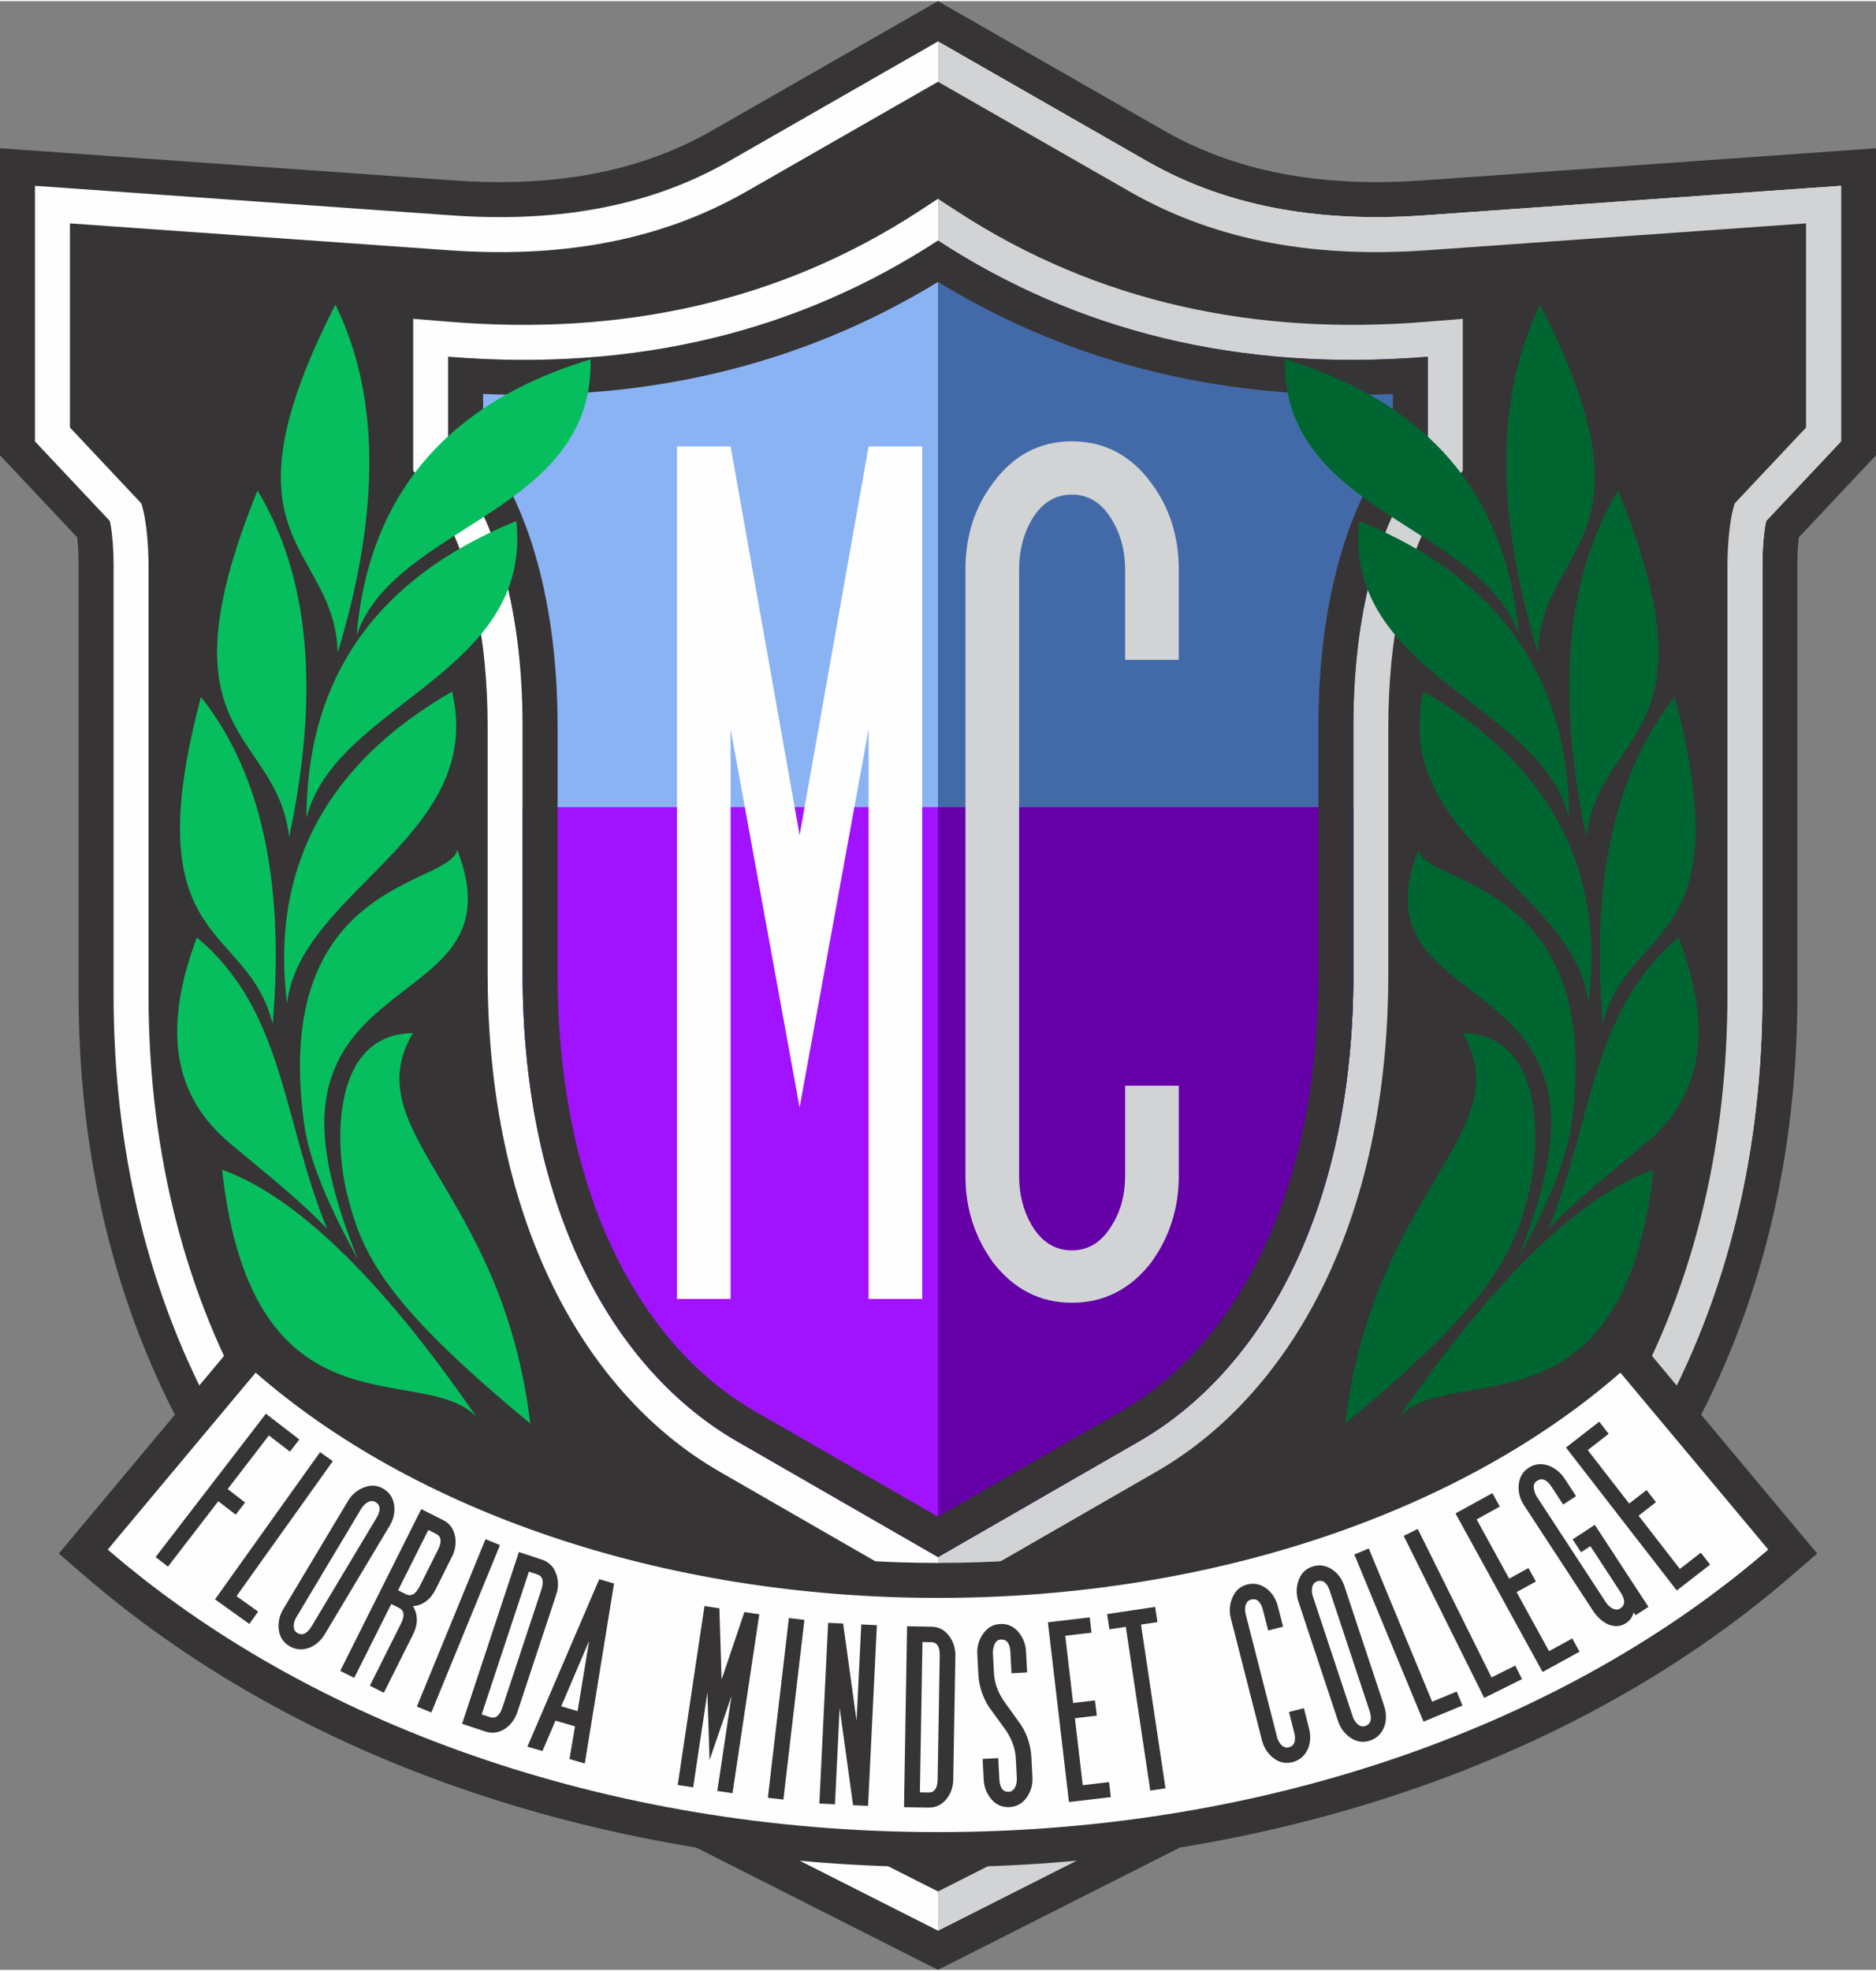 <?xml version="1.0" encoding="UTF-8"?>
<!DOCTYPE svg PUBLIC "-//W3C//DTD SVG 1.0//EN" "http://www.w3.org/TR/2001/REC-SVG-20010904/DTD/svg10.dtd">
<!-- Creator: CorelDRAW -->
<svg xmlns="http://www.w3.org/2000/svg" xml:space="preserve" width="200px" height="210px" version="1.0" style="shape-rendering:geometricPrecision; text-rendering:geometricPrecision; image-rendering:optimizeQuality; fill-rule:evenodd; clip-rule:evenodd"
viewBox="0 0 504.47 529.08"
 xmlns:xlink="http://www.w3.org/1999/xlink"
 xmlns:xodm="http://www.corel.com/coreldraw/odm/2003">
 <rect x="0" y="0" width="504.47" height="529.08" fill="#808080" stroke="none"/>
 <defs>
  <style type="text/css">
   <![CDATA[
    .fil1 {fill:#FEFEFE}
    .fil2 {fill:#D2D3D5}
    .fil0 {fill:#373435}
    .fil10 {fill:#006631}
    .fil11 {fill:#06BE5E}
    .fil6 {fill:#436AA8}
    .fil7 {fill:#6500A8}
    .fil4 {fill:#8AB3F3}
    .fil5 {fill:#A112FF}
    .fil8 {fill:#FEFEFE;fill-rule:nonzero}
    .fil9 {fill:#D2D3D5;fill-rule:nonzero}
    .fil3 {fill:#373435;fill-rule:nonzero}
   ]]>
  </style>
 </defs>
 <g id="Capa_x0020_1">
  <g id="_2776507778528">
   <path class="fil0" d="M20.75 144.09l-20.75 -22.04 0 -82.51 122.06 8.65c24.06,1.71 48.1,-1.2 69.31,-13.35l60.86 -34.84 60.86 34.84c21.22,12.15 45.26,15.06 69.32,13.35l122.06 -8.65 0 82.51 -20.75 22.04c-0.31,2.49 -0.39,5.26 -0.39,7.53l0 115.37c0,42.09 -9.16,83.53 -29.9,120.37 -20.57,36.51 -51.18,65.91 -88.59,84.81l-112.61 56.91 -112.6 -56.91c-37.41,-18.9 -68.03,-48.3 -88.59,-84.81 -20.75,-36.84 -29.9,-78.28 -29.9,-120.37l0 -115.37c0,-2.27 -0.08,-5.04 -0.39,-7.53z"/>
   <path class="fil1" d="M29.54 139.71l-20.14 -21.39 0 -68.69 111.99 7.94c26.04,1.85 51.74,-1.44 74.66,-14.57l56.18 -32.17 56.19 32.17c22.92,13.13 48.61,16.42 74.66,14.57l111.98 -7.94 0 68.69 -20.13 21.39c-0.79,3.62 -1.01,8.78 -1.01,11.91l0 115.37c0,40.47 -8.73,80.32 -28.69,115.75 -19.65,34.9 -48.87,62.97 -84.63,81.04l-108.37 54.76 -108.36 -54.76c-35.76,-18.07 -64.98,-46.14 -84.64,-81.04 -19.96,-35.43 -28.69,-75.28 -28.69,-115.75l0 -115.37c0,-3.13 -0.21,-8.29 -1,-11.91z"/>
   <path class="fil2" d="M252.23 10.83l56.19 32.17c22.92,13.13 48.61,16.42 74.66,14.57l111.98 -7.94 0 68.69 -20.13 21.39c-0.79,3.62 -1.01,8.78 -1.01,11.91l0 115.37c0,40.47 -8.73,80.32 -28.69,115.75 -19.65,34.9 -48.87,62.97 -84.63,81.04l-108.37 54.76 0 -507.71z"/>
   <path class="fil0" d="M252.23 428.98l-58.73 -33.79c-19.73,-11.36 -34.62,-29.22 -44.63,-49.47 -12.86,-25.99 -17.74,-55.59 -17.74,-84.4l0 -66.46c0,-21.36 -3.73,-48.98 -17.86,-66.07l-2.16 -2.61 0 -40.8 10.16 0.82c45.08,3.64 87.78,-4.93 125.83,-29.73l5.13 -3.35 5.14 3.35c38.05,24.8 80.75,33.37 125.82,29.73l10.16 -0.82 0 40.8 -2.15 2.61c-14.13,17.09 -17.87,44.71 -17.87,66.07l0 66.46c0,28.81 -4.87,58.41 -17.73,84.4 -10.02,20.25 -24.9,38.11 -44.63,49.47l-58.74 33.79zm0 79.03l-104.12 -52.62c-35.39,-17.89 -62.66,-45.26 -80.69,-77.26 -19.41,-34.47 -27.48,-72.87 -27.48,-111.14l0 -115.37c0,-4.07 -0.39,-12.01 -1.96,-16.66l-19.17 -20.37 0 -54.86 101.92 7.22c28.58,2.03 55.7,-1.88 79.99,-15.79l51.51 -29.49 51.52 29.49c24.29,13.91 51.4,17.82 79.99,15.79l101.92 -7.22 0 54.86 -19.17 20.37c-1.57,4.65 -1.97,12.59 -1.97,16.66l0 115.37c0,38.27 -8.06,76.67 -27.48,111.14 -18.02,32 -45.29,59.37 -80.69,77.26l-104.12 52.62z"/>
   <path class="fil0" d="M481.64 423.25c-62.25,53.73 -148.23,78.21 -229.41,78.21 -81.17,0 -167.16,-24.48 -229.41,-78.21l-7.01 -6.05 51.88 -62.02 7.23 6.32c47,41.05 116.13,58.22 177.31,58.22 61.18,0 130.32,-17.17 177.31,-58.22l7.24 -6.32 51.87 62.02 -7.01 6.05z"/>
   <path class="fil1" d="M475.5 416.13c-53.83,46.47 -133.88,75.93 -223.27,75.93 -89.39,0 -169.43,-29.46 -223.26,-75.93l39.77 -47.55c42.12,36.79 108.63,60.54 183.49,60.54 74.87,0 141.38,-23.75 183.5,-60.54l39.77 47.55z"/>
   <path class="fil3" d="M77.97 389.82l-5.66 -4.36 -11.09 14.41 4.69 3.61 -2.52 3.27 -4.69 -3.61 -13.53 17.57 -3.33 -2.56 29.66 -38.53 8.99 6.92 -2.52 3.28zm-10.92 46.29l-9.23 -6.6 28.25 -39.57 3.42 2.44 -25.89 36.27 5.81 4.15 -2.36 3.31zm20.31 2.74c-1.05,1.75 -2.45,2.98 -4.18,3.67 -1.93,0.69 -3.71,0.54 -5.37,-0.45 -1.65,-0.99 -2.6,-2.46 -2.84,-4.42 -0.23,-1.95 0.17,-3.79 1.19,-5.5l17.41 -29.07c1.02,-1.72 2.45,-2.92 4.28,-3.64 1.87,-0.76 3.62,-0.63 5.27,0.36 1.67,1 2.64,2.51 2.9,4.57 0.21,1.85 -0.21,3.67 -1.26,5.41l-17.4 29.07zm-3.54 -2.14l17.4 -29.06c1.21,-2.03 1.14,-3.46 -0.23,-4.29 -0.67,-0.39 -1.41,-0.35 -2.22,0.1 -0.65,0.41 -1.2,0.98 -1.65,1.73l-17.4 29.07c-0.45,0.75 -0.69,1.5 -0.73,2.24 -0.05,0.94 0.26,1.62 0.94,2.03 1.38,0.82 2.67,0.21 3.89,-1.82zm19.4 17.9l-3.76 -1.89 8.36 -16.68c1.07,-2.12 0.89,-3.52 -0.51,-4.23l-2.1 -1.05 -9.95 19.85 -3.77 -1.88 21.79 -43.47 5.87 2.94c1.74,0.87 2.82,2.31 3.21,4.33 0.34,1.91 0.08,3.74 -0.8,5.48l-4.39 8.77c-1.4,2.79 -3.43,4.31 -6.11,4.57 1.38,2.32 1.38,4.87 -0.03,7.67l-7.81 15.59zm9.65 -28.64l4.92 -9.82c1.07,-2.13 0.89,-3.53 -0.51,-4.24l-2.1 -1.05 -8.13 16.21 2.11 1.06c1.4,0.7 2.63,-0.01 3.71,-2.16zm3.12 33.95l-3.89 -1.6 18.46 -44.98 3.89 1.59 -18.46 44.99zm23.13 -0.11c-0.63,1.91 -1.74,3.41 -3.32,4.47 -1.68,1.11 -3.46,1.35 -5.31,0.74l-6.23 -2.07 15.28 -46.16 6.23 2.06c1.85,0.62 3.13,1.89 3.8,3.83 0.64,1.8 0.64,3.64 0.01,5.53l-10.46 31.6zm-4 -1.31l10.46 -31.59c0.75,-2.25 0.37,-3.62 -1.11,-4.11l-2.24 -0.74 -12.7 38.37 2.23 0.74c1.49,0.49 2.61,-0.39 3.36,-2.67zm22.14 15.12l-4.12 -1.2 1.49 -8.78 -5.25 -1.54 -3.51 8.18 -4.05 -1.18 19.32 -45.01 3.98 1.16 -7.86 48.37zm-1.94 -14.08l3.1 -18.86 -7.5 17.57 4.4 1.29zm41.66 22.07l-4.09 -0.61 3.81 -25.48 -5.89 17.17 -0.59 -18.14 -3.82 25.47 -4.16 -0.62 7.2 -48.09 4.01 0.6 0.59 19.17 6.13 -18.16 4.01 0.6 -7.2 48.09zm13.68 1.71l-4.18 -0.49 5.66 -48.3 4.17 0.49 -5.65 48.3zm22.77 1.7l-4.03 -0.19 -3.61 -26.11 -1.26 25.87 -4.2 -0.2 2.36 -48.57 4.04 0.19 3.61 26.15 1.26 -25.91 4.2 0.2 -2.37 48.57zm22.91 -7.08c-0.03,2 -0.64,3.76 -1.83,5.25 -1.28,1.56 -2.91,2.32 -4.86,2.29l-6.55 -0.12 0.82 -48.62 6.56 0.12c1.95,0.03 3.55,0.86 4.77,2.51 1.14,1.53 1.69,3.29 1.66,5.29l-0.57 33.28zm-4.2 -0.06l0.56 -33.27c0.04,-2.38 -0.72,-3.57 -2.29,-3.59l-2.35 -0.05 -0.69 40.41 2.35 0.04c1.57,0.03 2.37,-1.14 2.42,-3.54zm25.49 -0.53c0.1,1.97 -0.39,3.74 -1.48,5.31 -1.16,1.69 -2.73,2.58 -4.68,2.68 -1.95,0.1 -3.58,-0.59 -4.85,-2.09 -1.29,-1.49 -1.99,-3.24 -2.09,-5.23l-0.29 -5.63 4.2 -0.21 0.29 5.62c0.12,2.38 0.96,3.51 2.53,3.43 0.76,-0.04 1.36,-0.48 1.77,-1.34 0.3,-0.72 0.44,-1.48 0.4,-2.33l-0.27 -5.35c-0.13,-2.55 -1.02,-5.06 -2.68,-7.53 -1.55,-2.15 -3.1,-4.28 -4.62,-6.35 -1.7,-2.74 -2.62,-5.66 -2.78,-8.79l-0.27 -5.36c-0.1,-1.97 0.39,-3.73 1.48,-5.3 1.17,-1.74 2.73,-2.65 4.68,-2.75 1.94,-0.1 3.6,0.63 4.93,2.19 1.24,1.52 1.91,3.25 2.01,5.19l0.29 5.64 -4.2 0.22 -0.29 -5.64c-0.12,-2.36 -0.96,-3.5 -2.53,-3.42 -0.81,0.04 -1.37,0.45 -1.7,1.23 -0.35,0.81 -0.51,1.62 -0.47,2.43l0.27 5.36c0.13,2.58 1.02,5.08 2.68,7.53 0.78,1.08 1.55,2.14 2.32,3.21 0.76,1.07 1.52,2.14 2.3,3.22 1.7,2.65 2.62,5.56 2.78,8.71l0.27 5.35zm21.08 5.31l-11.26 1.32 -5.66 -48.3 11.25 -1.32 0.48 4.11 -7.07 0.83 2.12 18.06 5.88 -0.69 0.48 4.1 -5.88 0.69 2.11 17.99 7.08 -0.83 0.47 4.04zm12.53 -47.03l-4.41 0.66 6.58 44 -4.09 0.62 -6.58 -44.01 -4.41 0.66 -0.61 -4.09 12.91 -1.93 0.61 4.09zm40.77 28.58c0.51,1.98 0.4,3.84 -0.33,5.56 -0.88,1.85 -2.24,3.01 -4.1,3.49 -1.87,0.47 -3.58,0.11 -5.14,-1.1 -1.55,-1.21 -2.57,-2.78 -3.07,-4.72l-8.38 -32.82c-0.5,-1.94 -0.35,-3.8 0.43,-5.61 0.78,-1.85 2.1,-3.01 3.97,-3.49 1.88,-0.48 3.64,-0.1 5.29,1.16 1.46,1.16 2.45,2.74 2.95,4.71l1.4 5.47 -4.01 1.02 -1.4 -5.47c-0.58,-2.29 -1.64,-3.23 -3.2,-2.84 -0.75,0.19 -1.25,0.74 -1.49,1.64 -0.17,0.74 -0.15,1.53 0.07,2.38l8.38 32.83c0.22,0.86 0.58,1.55 1.08,2.1 0.63,0.7 1.33,0.95 2.1,0.75 1.55,-0.39 2.03,-1.73 1.45,-4.03l-1.4 -5.46 4.01 -1.02 1.39 5.45zm20.19 -6.08c0.64,1.95 0.66,3.81 0.06,5.57 -0.75,1.91 -2.02,3.16 -3.85,3.77 -1.83,0.61 -3.56,0.37 -5.2,-0.73 -1.63,-1.1 -2.76,-2.6 -3.39,-4.5l-10.67 -32.15c-0.63,-1.9 -0.61,-3.77 0.03,-5.62 0.65,-1.91 1.89,-3.16 3.71,-3.76 1.85,-0.62 3.63,-0.35 5.36,0.79 1.54,1.05 2.64,2.55 3.28,4.48l10.67 32.15zm-3.93 1.3l-10.67 -32.16c-0.74,-2.24 -1.87,-3.12 -3.4,-2.61 -0.73,0.24 -1.18,0.83 -1.37,1.74 -0.11,0.75 -0.04,1.54 0.24,2.38l10.67 32.15c0.28,0.84 0.68,1.5 1.22,2.01 0.68,0.65 1.4,0.87 2.15,0.62 1.53,-0.51 1.91,-1.89 1.16,-4.13zm25 -1.39l-10.48 4.34 -18.6 -44.93 3.89 -1.61 17.04 41.18 6.6 -2.73 1.55 3.75zm16.01 -7.09l-10.16 5.05 -21.65 -43.54 3.77 -1.88 19.84 39.91 6.39 -3.18 1.81 3.64zm15.48 -7.38l-9.94 5.46 -23.42 -42.61 9.92 -5.46 1.99 3.63 -6.23 3.43 8.75 15.93 5.19 -2.85 1.99 3.62 -5.18 2.85 8.72 15.87 6.25 -3.43 1.96 3.56zm18.52 -12.04l-3.47 2.26 -0.51 -0.79c-0.32,1.25 -1,2.21 -2.02,2.88 -1.55,1 -3.22,1.09 -5.05,0.26 -1.53,-0.78 -2.82,-1.98 -3.87,-3.59l-18.55 -28.35c-1.09,-1.67 -1.56,-3.44 -1.43,-5.3 0.16,-2.1 1.04,-3.68 2.66,-4.73 1.63,-1.07 3.41,-1.27 5.38,-0.61 1.79,0.69 3.23,1.84 4.31,3.5l3.09 4.71 -3.47 2.26 -3.08 -4.71c-1.29,-1.98 -2.61,-2.54 -3.95,-1.66 -0.69,0.45 -0.98,1.09 -0.86,1.94 0.1,0.87 0.37,1.66 0.81,2.33l18.53 28.33c0.48,0.73 1.05,1.28 1.69,1.63 0.83,0.47 1.58,0.48 2.24,0.04 1.34,-0.88 1.36,-2.31 0.07,-4.29l-8.13 -12.43 -2.51 1.64 -2.26 -3.46 5.96 -3.9 14.42 22.04zm16.58 -11.35l-8.96 6.95 -29.8 -38.42 8.95 -6.95 2.53 3.27 -5.62 4.37 11.14 14.36 4.68 -3.62 2.53 3.26 -4.68 3.63 11.1 14.31 5.64 -4.37 2.49 3.21z"/>
   <path class="fil4" d="M252.23 418.14l54.05 -31.1c32.17,-18.51 57.65,-60.88 57.65,-125.72l0 -66.46c0,-34 8.38,-57.98 20.02,-72.06l0 -27.23c-50.89,4.11 -94.48,-6.96 -131.72,-31.23 -37.23,24.27 -80.82,35.34 -131.71,31.23l0 27.23c11.64,14.08 20.01,38.06 20.01,72.06l0 66.46c0,64.84 25.49,107.21 57.66,125.72l54.04 31.1z"/>
   <path class="fil5" d="M252.23 418.14l54.05 -31.1c32.17,-18.51 57.65,-60.88 57.65,-125.72l0 -44.72 -223.4 0 0 44.72c0,64.84 25.49,107.21 57.66,125.72l54.04 31.1z"/>
   <path class="fil6" d="M252.23 418.14l54.05 -31.1c32.17,-18.51 57.65,-60.88 57.65,-125.72l0 -66.46c0,-34 8.38,-57.98 20.02,-72.06l0 -27.23c-50.89,4.11 -94.48,-6.96 -131.72,-31.23l0 353.8z"/>
   <path class="fil7" d="M252.23 418.14l54.05 -31.1c32.17,-18.51 57.65,-60.88 57.65,-125.72l0 -44.72 -111.7 0 0 201.54z"/>
   <path class="fil0" d="M252.23 407.29l49.36 -28.4c16.47,-9.48 28.81,-24.63 37.15,-41.51 11.55,-23.34 15.79,-50.21 15.79,-76.06l0 -66.46c0,-25.05 4.55,-54.57 20.02,-75.31l0 -13.98c-43.52,1.86 -84.96,-7.27 -122.32,-30.11 -37.36,22.84 -78.8,31.97 -122.31,30.11l0 13.98c15.46,20.74 20.02,50.26 20.02,75.31l0 66.46c0,25.85 4.24,52.72 15.79,76.06 8.34,16.88 20.68,32.03 37.15,41.51l49.35 28.4zm0 10.85l54.05 -31.1c32.17,-18.51 57.65,-60.88 57.65,-125.72l0 -66.46c0,-34 8.38,-57.98 20.02,-72.06l0 -27.23c-50.89,4.11 -94.48,-6.96 -131.72,-31.23 -37.23,24.27 -80.82,35.34 -131.71,31.23l0 27.23c11.64,14.08 20.01,38.06 20.01,72.06l0 66.46c0,64.84 25.49,107.21 57.66,125.72l54.04 31.1z"/>
   <path class="fil8" d="M247.99 348.77l-14.42 0 0 -153.13 -18.55 101.67 -18.55 -101.67 0 153.13 -14.42 0 0 -229.1 14.42 0 18.55 104.48 18.55 -104.48 14.42 0 0 229.1z"/>
   <path class="fil9" d="M316.98 315.8c0,8.58 -2.46,16.31 -7.38,23.12 -5.61,7.27 -12.77,10.88 -21.36,10.88 -8.53,0 -15.63,-3.61 -21.24,-10.88 -4.92,-6.81 -7.38,-14.54 -7.38,-23.12l0 -163.15c0,-8.82 2.46,-16.55 7.38,-23.13 5.5,-7.5 12.6,-11.22 21.24,-11.22 8.7,0 15.86,3.72 21.36,11.22 4.92,6.64 7.38,14.37 7.38,23.18l0 24.33 -14.43 0 0 -24.33c0,-4.92 -1.14,-9.33 -3.49,-13.22 -2.69,-4.58 -6.29,-6.87 -10.82,-6.87 -4.58,0 -8.18,2.29 -10.87,6.87 -2.24,3.89 -3.32,8.3 -3.32,13.22l0 163.1c0,4.81 1.08,9.16 3.32,13.05 2.69,4.58 6.29,6.87 10.87,6.87 4.53,0 8.13,-2.29 10.82,-6.87 2.35,-3.78 3.49,-8.13 3.49,-13.05l0 -24.33 14.43 0 0 24.33z"/>
   <path class="fil10" d="M361.76 382.26c7.47,-62.92 47.23,-78.28 31.56,-104.93 22.36,0.3 20.87,30.68 17.73,43.14 -4.09,16.26 -9.67,29.04 -49.29,61.79zm82.88 -68.19c-28.44,10.04 -56.74,49.56 -68.35,66.31 14.79,-15.14 60.21,7.02 68.35,-66.31zm-1.77 -7.43c17.11,-14.48 16.34,-34.29 8.55,-55.01 -23.54,19.63 -22.94,48.75 -35,78.29 7.82,-8.21 16.96,-15.25 26.45,-23.28zm-61.45 -78.59c-14.74,37.71 31.83,33.16 35.52,69.16 1.11,10.87 -2.27,24.65 -8.79,40.86 7.66,-14.05 13.06,-26.1 14.48,-36.67 8.82,-65.85 -39.54,-63.46 -41.21,-73.35zm45.75 41.33c-3.49,-30.27 -53.56,-45.11 -44.37,-83.82 38.02,21.9 48.32,52.32 44.37,83.82zm3.85 5.53c6.71,-27.55 37.39,-19.89 19.3,-87.9 -15.78,19.81 -22.63,48.69 -19.3,87.9zm-4.42 -50.26c3.35,-29.29 35.87,-25.82 8.51,-93.13 -13.66,22.63 -16.98,53.3 -8.51,93.13zm-4.67 -5.14c-7.49,-30.61 -60.87,-38.67 -56.41,-79.78 41.91,17.05 56.41,46.83 56.41,79.78zm-8.38 -44.41c0.86,-29.48 33.55,-29.08 0.62,-93.55 -11.7,23.82 -12.42,54.68 -0.62,93.55zm-5.09 -4.67c-10.04,-29.78 -63.89,-32.8 -62.91,-74.16 43.17,13.04 60.13,41.34 62.91,74.16z"/>
   <path class="fil11" d="M142.59 382.26c-7.46,-62.92 -47.22,-78.28 -31.56,-104.93 -22.36,0.3 -20.87,30.68 -17.73,43.14 4.1,16.26 9.67,29.04 49.29,61.79zm-82.88 -68.19c28.45,10.04 56.74,49.56 68.36,66.31 -14.79,-15.14 -60.21,7.02 -68.36,-66.31zm1.77 -7.43c-17.1,-14.48 -16.33,-34.29 -8.54,-55.01 23.53,19.63 22.93,48.75 35,78.29 -7.82,-8.21 -16.97,-15.25 -26.46,-23.28zm61.46 -78.59c14.74,37.71 -31.83,33.16 -35.52,69.16 -1.11,10.87 2.27,24.65 8.79,40.86 -7.66,-14.05 -13.06,-26.1 -14.48,-36.67 -8.82,-65.85 39.53,-63.46 41.21,-73.35zm-45.75 41.33c3.49,-30.27 53.56,-45.11 44.37,-83.82 -38.02,21.9 -48.33,52.32 -44.37,83.82zm-3.86 5.53c-6.7,-27.55 -37.39,-19.89 -19.29,-87.9 15.78,19.81 22.62,48.69 19.29,87.9zm4.42 -50.26c-3.34,-29.29 -35.87,-25.82 -8.5,-93.13 13.66,22.63 16.98,53.3 8.5,93.13zm4.68 -5.14c7.49,-30.61 60.86,-38.67 56.41,-79.78 -41.91,17.05 -56.42,46.83 -56.41,79.78zm8.38 -44.41c-0.86,-29.48 -33.55,-29.08 -0.62,-93.55 11.7,23.82 12.42,54.68 0.62,93.55zm5.09 -4.67c10.04,-29.78 63.88,-32.8 62.91,-74.16 -43.18,13.04 -60.14,41.34 -62.91,74.16z"/>
  </g>
 </g>
</svg>
